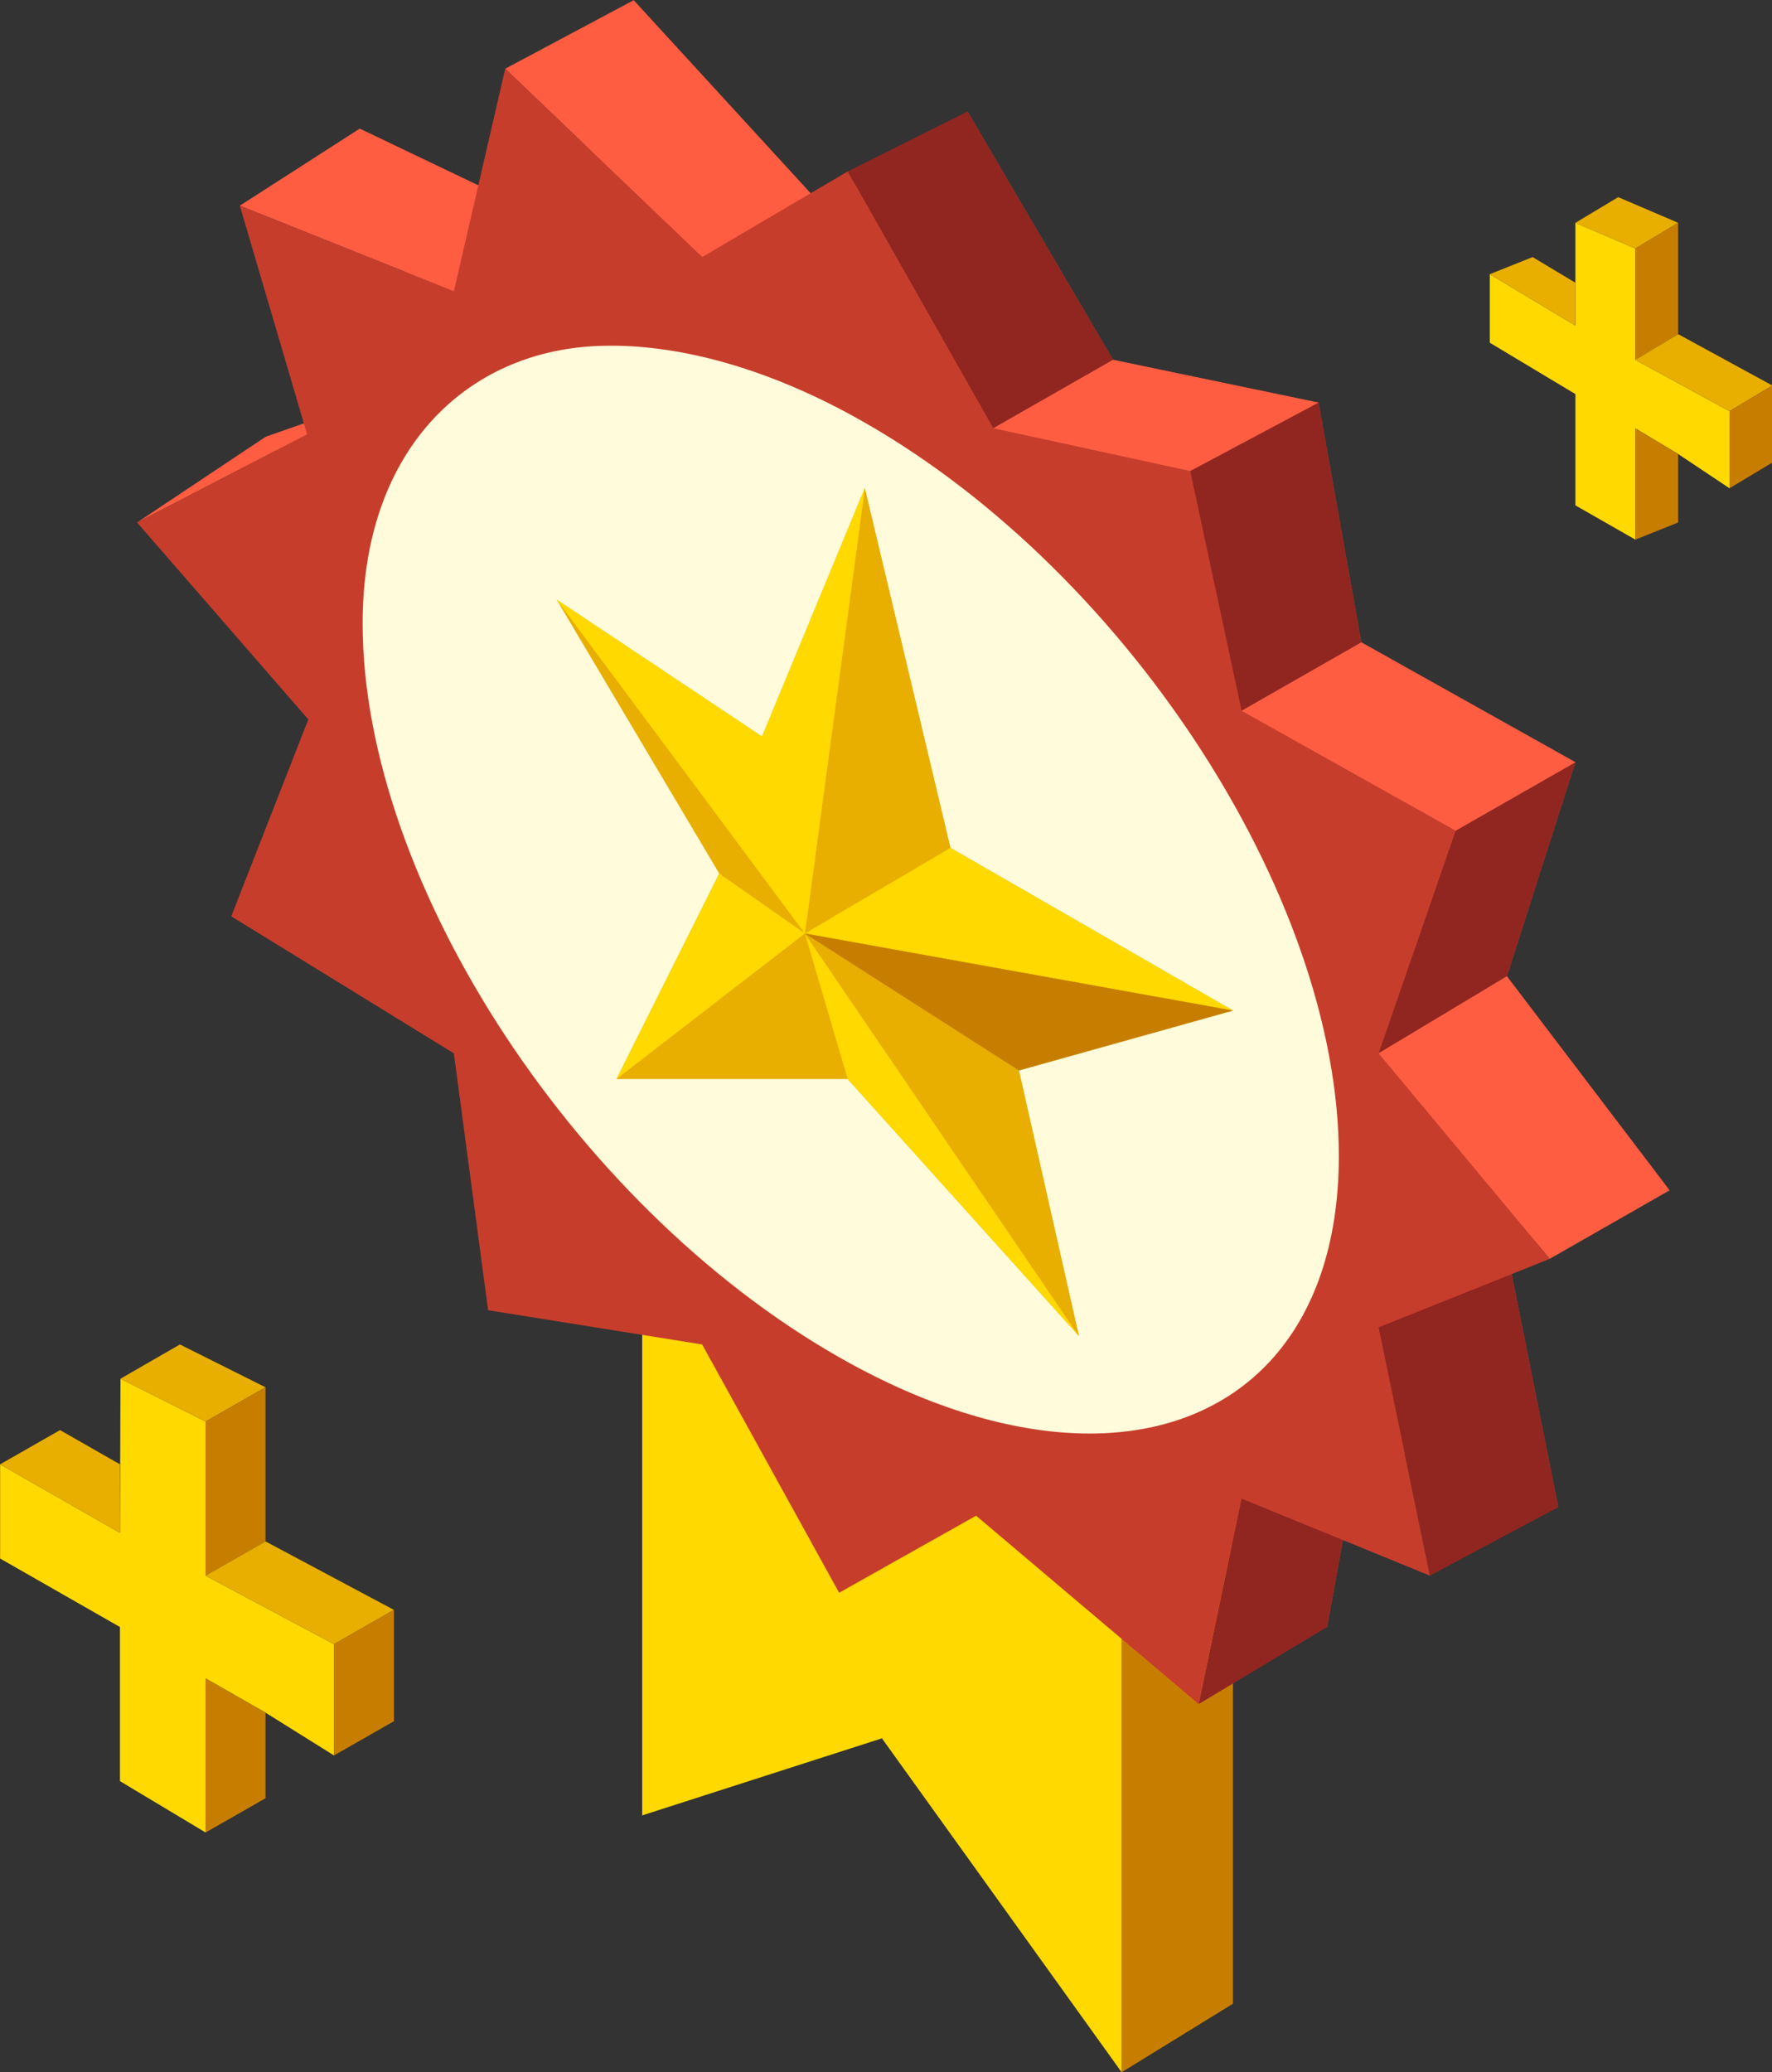 <?xml version="1.0" encoding="UTF-8"?><svg xmlns="http://www.w3.org/2000/svg" xmlns:xlink="http://www.w3.org/1999/xlink" height="496.1" preserveAspectRatio="xMidYMid meet" version="1.0" viewBox="43.8 7.9 424.3 496.1" width="424.3" zoomAndPan="magnify"><rect x="43.8" y="7.9" width="424.3" height="496.1" fill="#333333" stroke="none"/><g><g><g id="change1_4"><path d="M312.375 504.05L339.024 487.649 339.024 344.149 312.375 358.499z" fill="#C77E00"/></g><g id="change2_2"><path d="M197.575 301.101L197.575 442.55 254.975 424.101 312.375 504.05 312.375 358.499z" fill="#FFD900"/></g><g><g><g><g id="change3_1"><path d="M275.475 34.601L310.325 94.05 359.524 104.3 369.774 161.7 421.024 190.399 404.625 241.649 443.575 292.899 404.625 307.249 416.925 368.749 369.774 352.351 361.575 397.45 310.325 354.399 273.425 370.8 241.914 316.419 192.17 307.249 182.255 247.878 130.95 212.95 147.811 168.183 107.375 112.499 148.375 98.149 129.925 38.7 177.075 61.249 195.524 7.95 240.625 57.149z" fill="#B0492E"/></g><g id="change4_1"><path d="M246.774 48.95L275.475 34.601 310.325 94.05 281.625 110.45z" fill="#912621"/></g><g id="change5_1"><path d="M328.774 120.7L359.524 104.3 310.325 94.05 281.625 110.45z" fill="#FF5D42"/></g><g id="change4_2"><path d="M341.075 178.101L369.774 161.7 359.524 104.3 328.774 120.7z" fill="#912621"/></g><g id="change4_3"><path d="M392.325 206.8L373.875 260.101 404.625 241.649 421.024 190.399z" fill="#912621"/></g><g id="change5_2"><path d="M414.875 309.3L443.575 292.899 404.625 241.649 373.875 260.101z" fill="#FF5D42"/></g><g id="change4_4"><path d="M386.175 385.149L416.925 368.749 404.625 307.249 373.875 325.7z" fill="#912621"/></g><g id="change4_5"><path d="M330.825 415.899L361.575 397.45 369.774 352.351 341.075 366.7z" fill="#912621"/></g><g id="change5_3"><path d="M107.375 112.499L76.625 132.999 117.341 111.915 148.375 98.149z" fill="#FF5D42"/></g><g id="change5_4"><path d="M129.925 38.7L101.225 57.149 152.475 77.649 177.075 61.249z" fill="#FF5D42"/></g><g id="change5_5"><path d="M195.524 7.95L164.774 24.351 211.925 69.45 240.625 57.149z" fill="#FF5D42"/></g><g id="change5_6"><path d="M341.075 178.101L369.774 161.7 421.024 190.399 392.325 206.8z" fill="#FF5D42"/></g><g id="change6_1"><path d="M246.774 48.95L281.625 110.45 328.774 120.7 341.075 178.101 392.325 206.8 373.875 260.101 414.875 309.3 373.875 325.7 386.175 385.149 341.075 366.7 330.825 415.899 277.524 370.8 244.725 389.249 211.925 329.8 160.675 321.601 152.475 260.101 99.175 227.3 117.625 180.149 76.625 132.999 117.341 111.915 101.225 57.149 152.475 77.649 164.774 24.351 211.925 69.45z" fill="#C73D2C"/></g><g id="change7_1"><path d="M247.809,107.374c-20.72-11.326-40.713-16.705-57.579-16.703c-0.105,0,1.195,0.006-0.854,0.008v-0.008 v0.008c-32.8,0.145-58.747,24.055-58.747,66.461c0,62.699,52.491,142.074,116.908,177.289 c20.72,11.326,40.308,16.701,57.171,16.701c35.566,0,59.672-23.934,59.672-66.469 C364.379,221.964,312.226,142.589,247.809,107.374z" fill="#FFFBDB"/></g></g></g><g><g id="change8_4"><path d="M339.024 249.851L271.375 210.899 250.875 124.8 226.274 184.249 177.075 151.45 216.024 217.05 191.425 266.249 246.774 266.249 302.125 327.749 287.774 264.2z" fill="#E8AE00"/></g><g id="change8_5"><path d="M250.875 124.8L236.524 231.399 271.375 210.899z" fill="#E8AE00"/></g><g id="change2_3"><path d="M226.274 184.249L177.075 151.45 236.524 231.399 250.875 124.8z" fill="#FFD900"/></g><g id="change2_4"><path d="M236.524 231.399L339.024 249.851 271.375 210.899z" fill="#FFD900"/></g><g id="change2_5"><path d="M236.524 231.399L302.125 327.749 246.774 266.249z" fill="#FFD900"/></g><g id="change2_6"><path d="M191.425 266.249L236.524 231.399 216.024 217.05z" fill="#FFD900"/></g><g id="change2_7"><path d="M226.274 184.249L236.524 231.399 250.875 124.8z" fill="#FFD900"/></g><g id="change8_6"><path d="M236.524 231.399L287.774 264.2 302.125 327.749z" fill="#E8AE00"/></g><g id="change1_5"><path d="M236.524 231.399L339.024 249.851 287.774 264.2z" fill="#C77E00"/></g></g></g></g><g><g id="change2_8"><path d="M435.375 94.05L435.375 67.399 421.024 61.249 421.024 85.851 400.524 73.55 400.524 89.95 421.024 102.249 421.024 128.899 435.375 137.101 435.375 110.45 445.625 116.601 457.925 124.8 457.925 106.351z" fill="#FFD900"/></g><g id="change8_7"><path d="M445.625 61.249L435.375 67.399 421.024 61.249 431.274 55.101z" fill="#E8AE00"/></g><g id="change1_6"><path d="M445.625 61.249L445.625 87.899 435.375 94.05 435.375 67.399z" fill="#C77E00"/></g><g id="change8_8"><path d="M421.024 75.601L421.024 85.851 400.524 73.55 410.774 69.45z" fill="#E8AE00"/></g><g id="change8_9"><path d="M445.625 87.899L468.175 100.2 457.925 106.351 435.375 94.05z" fill="#E8AE00"/></g><g id="change1_7"><path d="M468.175 100.2L468.175 118.649 457.925 124.8 457.925 106.351z" fill="#C77E00"/></g><g id="change1_8"><path d="M435.375 137.101L445.625 132.999 445.625 116.601 435.375 110.45z" fill="#C77E00"/></g></g><g><g id="change2_1"><path d="M93.024 385.149L93.024 348.249 72.649 337.999 72.524 374.899 43.825 358.499 43.825 381.05 72.524 397.45 72.524 434.351 93.024 446.649 93.024 409.749 107.375 417.95 123.774 428.2 123.774 401.55z" fill="#FFD900"/></g><g id="change8_1"><path d="M107.375 340.05L93.024 348.249 72.649 337.999 86.875 329.8z" fill="#E8AE00"/></g><g id="change1_1"><path d="M107.375 340.05L107.375 376.95 93.024 385.149 93.024 348.249z" fill="#C77E00"/></g><g id="change8_2"><path d="M72.524 358.499L72.524 374.899 43.825 358.499 58.175 350.3z" fill="#E8AE00"/></g><g id="change8_3"><path d="M107.375 376.95L138.125 393.351 123.774 401.55 93.024 385.149z" fill="#E8AE00"/></g><g id="change1_2"><path d="M138.125 393.351L138.125 419.999 123.774 428.2 123.774 401.55z" fill="#C77E00"/></g><g id="change1_3"><path d="M93.024 446.649L107.375 438.45 107.375 417.95 93.024 409.749z" fill="#C77E00"/></g></g></g></svg>